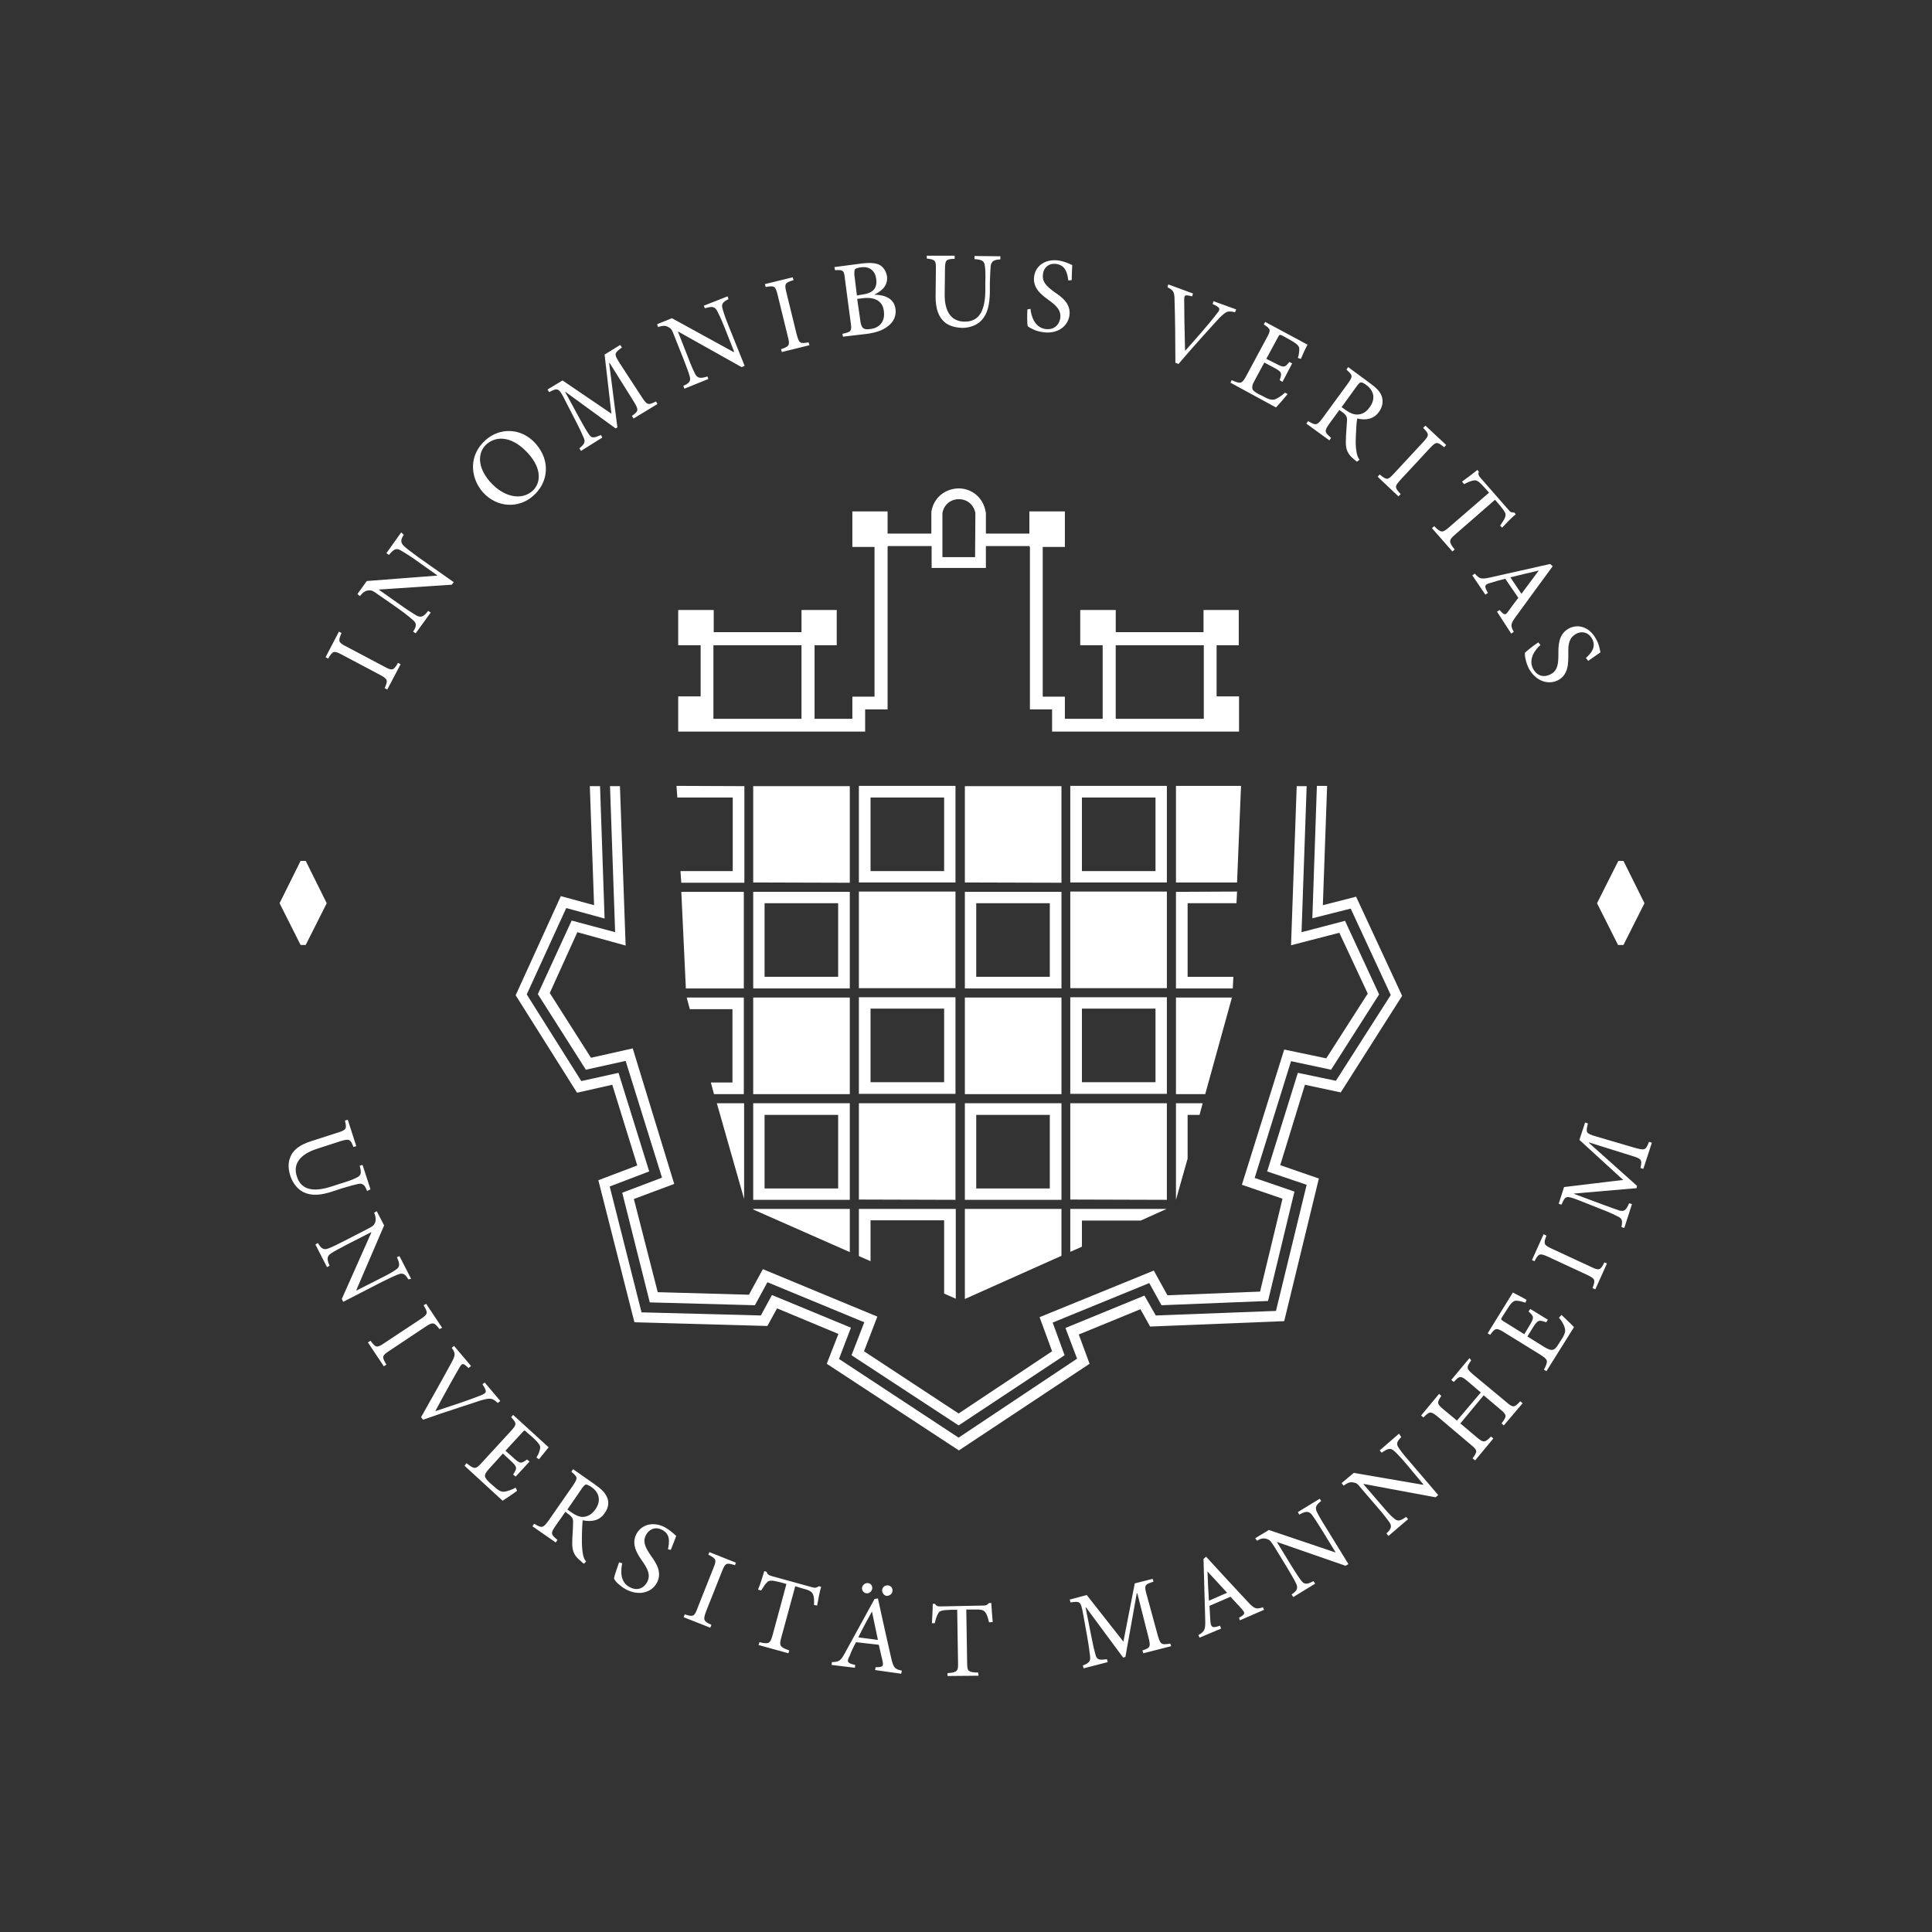 <svg version="1.2" xmlns="http://www.w3.org/2000/svg" viewBox="0 0 680 680" width="680" height="680">
	<rect x="0" y="0" width="680" height="680" fill="#333333" stroke="none"/>
	<title>Uni_Mannheim_Logo-svg</title>
	<style>
		.s0 { fill: #ffffff } 
	</style>
	<g id="Layer_00000101818396584647793300000015787946240738371471_">
		<path id="Layer" fill-rule="evenodd" class="s0" d="m436.1 245.1v12.4h-65.8v-7.8h-7.8v-57.3h-0.2v-0.2h-15.3v7.7h-19.1v-7.7h-15.4v0.2h-0.1v57.3h-7.9v7.8h-65.8v-12.4h7.9v-18h-7.9v-12.4h12.5v7.8h30.9v-7.8h12.4v12.4h-7.8v25.9h13.3v-7.8h7.8v-52.7h-7.8v-12.5h12.4v7.8h15.4v-7.6c0.7-4.8 4.6-8.2 9.6-8.3 4.8 0 8.7 3.4 9.5 8.2l0.1 0.3v7.4h15.3v-7.8h12.5v12.5h-7.8v52.7h7.8v7.8h13.3v-25.9h-7.9v-12.4h12.5v7.8h30.9v-7.8h12.4v12.4h-7.8v18zm-185 7.9h31v-25.9h-31zm92.2-72.5c-0.6-2.8-2.8-4.8-5.8-4.8-3 0-5.3 2-5.8 4.9v15.5h11.5zm80.4 72.5v-25.9h-31v25.9z"/>
		<path id="Layer_00000180359438658771991860000008880085421361320880_" class="s0" d="m468.5 376.5l16.9-26.5-12-25.9-15.3 4 1.8-51.4h-3.5l-2 56 17-4.4 10 21.4-14.6 22.8-14.8-3.1-14.9 47.6 14.3 4.9-7.9 32.7-32.6 1.3-4.8-8.7-40.2 16.4 4.4 12-32.9 21.9-33.3-21.9 4.7-12.2-40.3-16.7-4.9 9-32.1-0.9-8.4-32.8 14.2-5.3-14.6-47.7-14.7 3.3-14.5-22.8 9.7-21.4 17 4.7-2-56.1h-3.5l1.8 51.4-15.3-4.1-11.9 25.9 16.9 26.6 14-3.1 12.8 41.1-14 5.3 9.7 38.6 37 1 4.4-8.1 34.1 14.1-4.5 11.6 37.7 24.7 37.3-24.7-4.2-11.5 34-13.9 4.3 7.8 37.5-1.5 9.3-38.5-14-4.8 12.8-41.1z"/>
		<path id="Layer_00000001662772681239852150000005439016534444197511_" class="s0" d="m471.9 384.5l21.6-34-16.2-34.9-11.7 3 1.5-42h-3.6l-1.6 46.6 13.5-3.4 14.1 30.4-19.3 30.2-13.4-2.8-10.8 34.7 13.9 4.7-10.8 44.4-42.3 1.6-4-7-27.8 11.4 4.1 10.8-41.7 27.8-42.1-27.7 4.2-11-27.8-11.5-3.9 7.2-42-1.1-11.2-44.3 13.9-5.3-10.8-34.7-13.1 2.9-19.2-30.5 13.9-30.4 13.5 3.7-1.6-46.6h-3.6l1.5 41.9-11.7-3.2-15.9 34.9 21.6 34.3 12.4-2.8 8.8 28.4-13.7 5.2 12.7 50 46.8 1.3 3.4-6.2 21.6 9-4.1 10.5 46.5 30.5 46-30.5-3.8-10.3 21.7-8.9 3.4 6.1 47.2-1.9 12.2-50.2-13.6-4.7 8.7-28.3z"/>
		<path id="Layer_00000046321042681197044790000014225460924413603236_" class="s0" d="m239.8 313.9l1.6 34h20.4v-34z"/>
		<path id="Layer_00000160877069889751399690000003100467049362029725_" fill-rule="evenodd" class="s0" d="m265.1 313.9h34v34h-34zm4 29.9h25.9v-25.9h-25.9z"/>
		<path id="Layer_00000050651759535233284850000010650401427755683481_" class="s0" d="m413.9 313.9v34h20l0.2-4.1h-16.1v-25.9h17.2l0.2-4.1z"/>
		<path id="Layer_00000174559706900930759320000010893793892057388173_" class="s0" d="m252.3 388.3l9.6 33.7v-33.7z"/>
		<path id="Layer_00000163069014115584389210000007629191764046038171_" class="s0" d="m302.3 422.2l34 0.1v-34h-34z"/>
		<path id="Layer_00000036958977485943358210000000311801121419192710_" class="s0" d="m376.7 422.2l34 0.1v-34h-34z"/>
		<path id="Layer_00000143609541145100746580000007266757791499122111_" fill-rule="evenodd" class="s0" d="m265.1 388.3h34v34h-34zm4 30h25.9v-25.9h-25.9z"/>
		<path id="Layer_00000105388724371924253920000017587650130231664527_" class="s0" d="m413.9 388.3v34l4.1-14.5v-15.4h4.2l1.1-4.1z"/>
		<path id="Layer_00000067222094519157732310000001689892495898875023_" fill-rule="evenodd" class="s0" d="m339.6 388.3h34v34h-34zm4 30h25.9v-25.9h-25.9z"/>
		<path id="Layer_00000044158514055835132600000014733260245949201582_" class="s0" d="m265.1 385.1h34v-34h-34z"/>
		<path id="Layer_00000093150574864604319630000016300474278806920619_" class="s0" d="m413.9 351.1v34h10.3l9.4-34z"/>
		<path id="Layer_00000096754237325056964570000015014987759278196621_" class="s0" d="m241.7 351.1l1.1 4.1h15v25.8h-7.6l1.1 4.1h10.5v-34z"/>
		<path id="Layer_00000136385847663824732650000014665890278187384205_" class="s0" d="m265.1 310.6l34 0.1v-34h-34z"/>
		<path id="Layer_00000183208093965079710120000010611330103623709072_" class="s0" d="m413.9 276.6v34h21.5l1.4-34z"/>
		<path id="Layer_00000168835887293200269010000005982671349261514124_" class="s0" d="m302.3 347.8h34v-34h-34z"/>
		<path id="Layer_00000085942165785886237090000007046979049800071553_" class="s0" d="m376.7 347.8h34v-34h-34z"/>
		<path id="Layer_00000085247980854048194560000013484633599017696671_" fill-rule="evenodd" class="s0" d="m339.6 313.9h34v34h-34zm4 29.9h25.9v-25.9h-25.9z"/>
		<path id="Layer_00000026126142434807774610000017017780112706475414_" class="s0" d="m339.6 385.1h34v-34h-34z"/>
		<path id="Layer_00000009557768366375211340000013014536889356819390_" fill-rule="evenodd" class="s0" d="m302.3 351h34v34h-34zm4.1 29.9h25.9v-25.9h-25.9z"/>
		<path id="Layer_00000167356840951705715590000005880237040637921470_" fill-rule="evenodd" class="s0" d="m376.7 351h34v34h-34zm4.1 29.9h25.9v-25.9h-25.9z"/>
		<path id="Layer_00000122710564905386499210000014401522849175856798_" class="s0" d="m339.6 310.6l34 0.1v-34h-34z"/>
		<path id="Layer_00000128471139690865993960000013875184093268453521_" fill-rule="evenodd" class="s0" d="m302.3 276.6h34v34h-34zm4.1 30h25.9v-25.9h-25.9z"/>
		<path id="Layer_00000093881342696520144010000004276591269120159371_" fill-rule="evenodd" class="s0" d="m376.7 276.6h34v34h-34zm4.1 30h25.9v-25.9h-25.9z"/>
		<path id="Layer_00000129190190562911375310000015221760172291868305_" class="s0" d="m238.1 276.6l0.3 4.1h19.5v25.9h-18.4l0.3 4.1h22.2v-34z"/>
		<path id="Layer_00000041981634645553583980000005539120002821752487_" class="s0" d="m265.1 425.5v0.2l34 15v-15.2z"/>
		<path id="Layer_00000075154994196772312500000014093109597694221742_" class="s0" d="m339.6 425.5v31.7l34-15.2v-16.5z"/>
		<path id="Layer_00000043447069445328812940000017996282342292555678_" class="s0" d="m302.3 425.5v16.6l4.1 1.8v-14.4h25.9v25.8l4.1 1.8v-31.6z"/>
		<path id="Layer_00000011718588809037504740000000824328795971043724_" class="s0" d="m376.7 425.5v15.1l4.1-1.8v-9.2h20.7l9.1-4.1z"/>
		<path id="Layer_00000132052858714506551230000007442960396097095816_" class="s0" d="m105.8 303l-7.4 14.9 7.4 14.7h1.8l7.4-14.7-7.4-14.9z"/>
		<path id="Layer_00000005952108773647081220000002205780005022444950_" class="s0" d="m578.8 317.9l-7.4-14.9h-1.8l-7.5 14.9 7.4 14.7h1.9z"/>
		<path id="Layer_00000140712595783771526030000000895939018001393286_" fill-rule="evenodd" class="s0" d="m129.2 419.2c-0.8-2.2-1.6-2.8-3.1-2.5-1 0.2-2.6 0.6-5.9 1.6l-3 1c-4.2 1.4-7.5 1.7-10.4 0.3-2.2-1.1-3.8-3.3-4.6-5.7-0.7-2.2-0.9-4.4-0.1-6.4 0.9-2.7 3.4-4.6 7.6-5.9l9-2.9c3.3-1 3.4-1.4 2.7-4.3l1-0.3 3 9.3-1 0.3c-1.1-2.8-1.4-3-4.7-2l-8.3 2.7c-5.8 1.9-8.4 5.3-6.9 9.7 1.6 5.2 6.6 5.4 12.5 3.4l2.8-0.9c3.3-1 4.8-1.6 5.9-2.2 1.4-0.7 1.6-1.6 0.9-4.1l1-0.3 2.8 8.6zm14.5 31.1c-1-1.8-1.9-2.4-3.4-1.8-1.1 0.4-2.7 1.1-5.9 2.7l-13.6 7-0.5-1 10.4-23.4-0.1-0.1-8.4 4.3c-3.1 1.6-4.7 2.5-5.6 3.1-1.6 1-1.6 2.1-0.6 4.4l-0.9 0.5-4.1-8 0.9-0.5c1.1 1.9 2 2.6 3.7 1.9 1.1-0.4 2.8-1.2 5.9-2.8l7.4-3.8c2.5-1.3 2.6-1.4 3.1-2.4 0.4-1.1 0.3-2-0.3-3.6l0.9-0.5 2.6 5-9.8 22.8 0.1 0.1 8.3-4.2c3.2-1.6 4.7-2.5 5.5-3.1 1.5-0.9 1.5-2 0.4-4.4l0.9-0.4 4.1 8zm-14.2 22.2l0.9-0.6c1.9 2.5 2.2 2.6 4.9 0.8l12.7-8.4c2.7-1.8 2.7-2.2 1.1-4.9l0.9-0.5 5.6 8.4-0.9 0.5c-1.9-2.4-2.3-2.6-5-0.8l-12.6 8.4c-2.8 1.8-2.7 2.2-1.1 4.9l-0.9 0.6zm45.7 21.3c-1.9-1.7-2.4-1.9-6-0.9-2.5 0.9-12.5 4-20.3 6.8l-0.7-0.9c3.6-6.4 7.9-14 10.7-19.2 1.5-2.7 1.4-3.4 0.1-5.2l0.8-0.7 6 7.1-0.9 0.7c-1.9-1.8-2.2-1.8-3.1-0.3-1.5 2.5-5.3 9.3-8.6 15.5 4.9-1.6 12.4-4.1 16.1-5.6 2.1-0.9 2.2-1.2 0.5-3.9l0.8-0.6 5.5 6.5zm6.8 30.9c-1 0.8-4.1 2.9-5.1 3.5l-13.4-12.3 0.7-0.9c2.8 2.2 3.2 2.2 5.3-0.1l10.2-11.1c2.3-2.5 2.2-2.8 0.2-5l0.7-0.8 12.5 11.4c-0.6 0.7-2.2 2.8-3.4 4.2l-0.9-0.6c0.9-1.4 1.1-2.2 1.3-3.2 0.2-0.9-0.4-1.8-2.4-3.7l-2.2-1.9c-0.9-0.9-0.9-0.9-1.7 0l-5.9 6.4 2.7 2.4c2.5 2.3 2.8 2.2 4.9 0.7l0.9 0.7-4.9 5.3-0.9-0.7c1.5-2.3 1.5-2.7-0.9-4.9l-2.7-2.5-4.8 5.3c-1.2 1.3-1.6 2.1-1.5 2.8 0.3 0.9 1.2 1.8 2.6 3 2.2 2 3.1 2.5 4.4 2.3 1-0.2 2.4-0.6 3.8-1.4zm23.5 25.7c-0.3-0.3-0.7-0.5-1-0.9-2.2-1.7-3.1-3.3-3.1-6.3 0-2.3 0.3-5 0.3-7.2 0.1-1.3-0.2-2.1-1.8-3.2l-0.9-0.7-3.5 5c-1.8 2.6-1.6 3 0.7 4.9l-0.6 0.9-8.2-5.7 0.6-0.9c2.7 1.6 3.1 1.6 5-1l8.7-12.5c1.8-2.7 1.6-2.9-0.6-4.8l0.6-0.9 7.7 5.4c2.3 1.6 3.6 2.9 4.3 4.6 0.7 1.6 0.5 3.6-0.9 5.5-1.8 2.7-4.7 3.1-7.7 2.5-0.2 1.4-0.3 4.4-0.3 6.5 0 2.4 0.1 3.7 0.3 5 0.2 1.6 0.7 2.4 1.2 3zm-4.4-18.1c1.6 1.1 2.8 1.6 4.1 1.6 1.8-0.1 3.2-1 4.4-2.7 2.3-3.4 0.9-6.2-1.4-7.8-0.9-0.6-1.6-0.9-1.9-0.9-0.3 0-0.7 0.3-1.3 1.1l-5.3 7.7zm34 13c0.5-2.5 0.9-5.3-2-6.8-2.6-1.4-4.7-0.1-5.7 1.7-1.3 2.4-0.3 4.4 1.6 7.2 1.9 2.7 4.2 5.9 2.2 9.7-1.9 3.5-6.4 4.7-10.9 2.3-1.4-0.7-2.2-1.6-3-2.2-0.7-0.7-1-1.2-1.2-1.6 0.1-0.9 1.2-4 1.8-5.7l1.1 0.3c-0.5 2.4-0.9 6.6 2.6 8.4 2.5 1.4 4.9 0.6 6.2-1.8 1.3-2.5 0.1-4.7-1.7-7.3-1.6-2.3-4.1-5.8-2.1-9.6 1.7-3.2 5.8-4.6 10.1-2.3 1.6 0.9 2.8 2 3.9 3-0.5 1.3-1 2.7-1.9 4.9zm5.5 23.9l0.4-1c2.9 0.9 3.4 0.9 4.5-2.2l5.6-14.1c1.2-2.9 1-3.3-1.8-4.7l0.4-0.9 9.3 3.7-0.3 0.9c-3-0.9-3.4-0.9-4.6 2.2l-5.6 14.1c-1.1 3-0.9 3.4 1.9 4.7l-0.4 1zm45.9-4.3c0.1-1.9 0-2.9-0.3-3.6-0.4-1-0.9-1.5-3.7-2.2l-2.6-0.8-4.9 18c-0.8 2.9-0.6 3.4 2.8 4.6l-0.3 1-10.5-2.9 0.3-1c3.4 0.8 3.8 0.4 4.6-2.4l4.9-18.1-2.2-0.6c-3.1-0.8-3.9-0.7-4.6 0-0.6 0.5-1.2 1.5-2.1 2.9l-1.1-0.3c0.9-2.2 1.6-4.5 2.2-6.5l0.8 0.2c0.3 0.9 0.7 1.2 1.7 1.5l14.5 4c1 0.3 1.4 0.1 2.2-0.4l0.8 0.2c-0.5 1.7-1 4.4-1.4 6.6zm21.5 22.9l0.2-1c2.4 0 2.8-0.3 2.5-1.8-0.3-1.6-0.9-3.7-1.4-6.1l-8-0.9c-0.9 1.6-1.6 3.1-2.2 4.7-1.2 2.2-0.9 2.7 1.9 3.3l-0.1 1-8.2-1 0.1-1c2.4-0.1 3-0.2 4.7-3.4l10.3-18.8 1.2-0.2c1.5 6.8 3.1 14.2 4.7 21.1 0.8 3.4 1.3 3.8 3.7 4.3l-0.2 1.1zm-1.1-20.6c-1.7 3-3.4 6.2-4.8 9.1l6.9 0.9zm7.2-7.1c-0.1 0.9-1 1.6-2 1.6-0.9-0.1-1.7-1-1.6-2.1 0.1-1 1-1.7 2-1.6 1.1 0.1 1.8 1 1.6 2.1zm-7.1-0.9c-0.2 0.9-1 1.7-2 1.6-1-0.1-1.7-1-1.6-2 0.2-1 1.1-1.7 2.1-1.6 1 0.1 1.6 0.9 1.5 2zm41.1 11.8c-0.4-1.8-0.8-2.8-1.2-3.4-0.7-0.9-1.3-1.2-4.1-1.1h-2.7l0.3 18.7c0 3 0.3 3.4 3.9 3.5l0.1 1.1-10.9 0.1v-1c3.4-0.3 3.8-0.7 3.7-3.6l-0.3-18.7h-2.3c-3.2 0.1-4 0.4-4.4 1.3-0.4 0.6-0.8 1.7-1.2 3.4h-1c0.1-2.2 0.3-4.7 0.3-6.8h0.8c0.5 0.9 1 0.9 2.1 0.9l15-0.3c1 0 1.3-0.3 1.9-0.9h0.8c0.1 1.7 0.3 4.5 0.5 6.7zm54.3 10.9l-0.3-1c2.9-1 3-1.2 2-5.1l-3.8-15h-0.2l-4 22.4-0.8 0.2-13.1-17.7-0.1 0.1 2.1 10.6c0.6 3.1 1 4.7 1.4 6.1 0.5 1.8 1.5 1.8 4 1.5l0.3 1-8.5 2.2-0.3-1c2.1-0.8 2.7-1.4 2.6-3-0.2-1.3-0.3-3-1-6.9l-1.4-7.8c-0.9-4.9-1-5-4.5-4.5l-0.3-1 6-1.6 12.9 16.4 4-20.5 6.3-1.6 0.3 1c-3.2 1-3.4 1.2-2.3 5l3.6 13.2c1.1 4 1.3 4.1 4.6 3.6l0.3 0.9zm34-11.6l-0.3-0.9c2.1-1.2 2.2-1.6 1.2-2.8-1-1.2-2.6-2.8-4.2-4.6l-7.4 3.2c0.1 1.8 0.2 3.4 0.3 5.2 0.2 2.5 0.7 2.7 3.4 1.8l0.4 1-7.6 3.2-0.4-0.9c2.1-1.3 2.5-1.7 2.4-5.3l-0.6-21.5 0.9-0.8c4.7 5.1 9.9 10.8 14.7 15.9 2.4 2.5 2.9 2.7 5.3 1.9l0.4 0.9zm-11.4-17.2c0.1 3.4 0.3 7 0.5 10.3l6.4-2.8zm40-24.8c-1.7 1.3-2.2 2.2-1.6 3.6 0.5 1.1 1.3 2.6 3.2 5.6l8 13-1 0.6-24.2-8.4 5 8.2c1.8 2.9 2.8 4.4 3.5 5.3 1.1 1.6 2.2 1.5 4.4 0.3l0.6 0.9-7.7 4.7-0.6-0.9c1.8-1.2 2.4-2.2 1.6-3.8-0.5-1.1-1.4-2.7-3.2-5.7l-4.4-7.2c-1.5-2.3-1.6-2.4-2.6-2.8-1.2-0.4-2.1-0.3-3.6 0.6l-0.6-0.9 4.8-2.9 23.4 7.9h0.1l-4.9-8c-1.8-2.9-2.8-4.4-3.4-5.2-1.1-1.4-2.2-1.4-4.5-0.1l-0.5-0.9 7.7-4.7zm28.2-22.5c-1.5 1.5-1.9 2.4-0.9 3.8 0.6 0.9 1.6 2.3 4 5l9.9 11.6-0.9 0.8-25.3-4.7-0.1 0.1 6.2 7.2c2.3 2.7 3.5 4 4.4 4.7 1.4 1.3 2.3 1.1 4.4-0.4l0.7 0.8-6.9 5.9-0.7-0.9c1.6-1.5 2.1-2.5 0.9-4.1-0.7-0.9-1.7-2.4-4.1-5.1l-5.4-6.3c-1.8-2.2-1.9-2.2-3-2.4-1.2-0.3-2.1 0.1-3.5 1.1l-0.7-0.9 4.3-3.6 24.4 4.2 0.1-0.1-6-7.2c-2.2-2.6-3.5-3.9-4.3-4.6-1.3-1.2-2.2-0.9-4.4 0.6l-0.7-0.8 6.8-5.9zm24.6-27c-1.7 2.5-1.8 2.8 0.6 4.9l11.8 9.8c2.4 2.1 2.8 1.9 4.9-0.3l0.8 0.7-6.6 7.8-0.8-0.7c1.9-2.6 2-2.9-0.5-5l-5.8-4.9-8.2 9.9 5.8 4.9c2.4 2 2.8 1.9 5-0.3l0.8 0.7-6.4 7.7-0.9-0.7c1.8-2.5 1.8-2.8-0.6-4.8l-11.7-9.9c-2.5-2-2.8-1.9-5 0.3l-0.8-0.7 6.3-7.6 0.8 0.7c-1.6 2.4-1.6 2.8 0.8 4.8l4.7 3.9 8.4-9.9-4.7-4c-2.4-2-2.8-1.9-4.8 0.3l-0.9-0.7 6.4-7.7zm31.8-16c0.9 0.9 3.6 3.4 4.4 4.3l-9.7 15.5-0.9-0.5c1.6-3.1 1.5-3.5-1.1-5.2l-12.8-7.9c-2.9-1.8-3.2-1.6-5 0.8l-0.9-0.5 8.9-14.4c0.8 0.5 3.1 1.6 4.8 2.6l-0.4 1c-1.6-0.5-2.4-0.7-3.4-0.7-0.9 0.1-1.7 0.8-3.1 3.1l-1.6 2.5c-0.6 0.9-0.6 1 0.3 1.6l7.4 4.6 1.8-3c1.8-2.9 1.6-3.3-0.3-5l0.6-0.9 6.2 3.8-0.6 0.9c-2.6-0.9-2.9-0.9-4.7 1.9l-1.9 3.1 6.1 3.8c1.6 0.9 2.3 1.1 3.1 0.8 0.8-0.3 1.5-1.5 2.5-3.1 1.6-2.4 1.8-3.4 1.4-4.7-0.3-0.9-0.9-2.2-2-3.4zm11.9-9l-1-0.4c1.1-2.9 1-3.3-1.9-4.7l-13.8-6.4c-2.9-1.3-3.3-1.1-4.7 1.6l-0.9-0.4 4.1-9.1 1 0.5c-1.1 2.8-1 3.3 1.9 4.6l13.8 6.4c2.9 1.4 3.3 1.2 4.7-1.6l0.9 0.4zm16.9-42.4l-1-0.3c0.6-3 0.5-3.2-3.4-4.4l-14.7-4.6-0.1 0.1 17 15.2-0.2 0.8-22 1.9v0.1l10.2 3.8c2.9 1.1 4.5 1.6 5.9 2.1 1.7 0.4 2.3-0.3 3.3-2.6l1 0.3-2.7 8.4-1-0.3c0.4-2.2 0.3-3-1.2-3.7-1.2-0.6-2.7-1.4-6.4-2.8l-7.3-2.9c-4.7-1.8-4.8-1.7-6.2 1.5l-1-0.3 1.9-5.9 20.8-2.5-15.4-14.1 2-6.1 1 0.3c-0.8 3.3-0.8 3.5 2.9 4.6l13.3 3.9c3.9 1.1 4.1 1 5.3-2l1 0.3z"/>
		<path id="Layer_00000091012972245709913080000011563735302076854952_" fill-rule="evenodd" class="s0" d="m136.3 242.7l-0.9-0.5c1.2-2.8 1.1-3.2-1.7-4.7l-13.4-7.1c-2.8-1.5-3.2-1.3-4.8 1.4l-0.9-0.5 4.7-9 0.9 0.5c-1.2 2.8-1.2 3.3 1.6 4.7l13.4 7.1c2.9 1.6 3.3 1.4 4.9-1.3l0.9 0.5zm5.8-54.5c-1.1 1.8-1.2 2.8 0.1 4 0.8 0.8 2.2 1.8 5 3.9l12.5 8.8-0.7 0.9-25.6 1.7v0.1l7.8 5.5c2.8 2 4.4 2.9 5.3 3.5 1.7 0.9 2.6 0.5 4.2-1.6l0.9 0.6-5.3 7.3-0.9-0.6c1.2-1.8 1.4-2.9-0.1-4.1-0.9-0.8-2.2-1.9-5.1-4l-6.9-4.8c-2.2-1.6-2.4-1.6-3.5-1.6-1.2 0.1-2 0.6-3.1 2l-0.9-0.7 3.3-4.6 24.7-1.9 0.1-0.1-7.6-5.4c-2.8-2-4.4-2.8-5.3-3.4-1.5-0.9-2.4-0.4-4.1 1.6l-0.9-0.6 5.2-7.3zm46.4-32.1c5.4 6.1 4.5 13.7-0.8 18.4-5.2 4.6-12.8 4.2-17.7-1.2-4.5-5.1-5.2-13 0.9-18.4 4.9-4.4 12.5-4.5 17.6 1.2zm-16 13.5c4.7 5.3 10.9 6.7 14.9 3.2 3-2.7 3.4-7.8-1.5-13.2-5.3-5.9-11-6.5-14.7-3.2-3.1 2.8-3.3 8 1.3 13.2zm50.5-22.3l-0.6-0.9c2.5-1.8 2.5-2.1 0.4-5.5l-8.2-13.1h-0.2l2.9 22.6-0.6 0.4-17.7-12.9h-0.1l5.2 9.6c1.5 2.7 2.3 4.1 3.2 5.4 1 1.5 1.9 1.2 4.2 0.2l0.5 0.9-7.5 4.7-0.6-0.9c1.7-1.4 2.2-2.1 1.6-3.6-0.5-1.2-1.2-2.8-3-6.3l-3.6-7c-2.2-4.4-2.5-4.5-5.6-2.9l-0.6-0.9 5.3-3.2 17.2 11.7-2.4-20.8 5.5-3.4 0.6 0.9c-2.7 2-2.9 2.2-0.8 5.5l7.5 11.5c2.2 3.4 2.4 3.4 5.3 2l0.5 0.9zm33.4-42c-1.9 0.9-2.6 1.7-2.1 3.3 0.3 1.1 0.8 2.8 2.1 6l5.7 14.2-1.1 0.4-22.3-12.5h-0.1l3.5 8.9c1.2 3.2 2 4.9 2.5 5.9 0.9 1.7 1.9 1.8 4.4 1l0.3 0.9-8.4 3.4-0.4-1c2.1-0.9 2.8-1.7 2.2-3.5-0.3-1.1-0.9-2.8-2.2-6.1l-3.1-7.8c-1-2.6-1.1-2.7-2.2-3.3-1-0.6-1.9-0.5-3.6 0l-0.3-1 5.2-2.1 21.7 11.9 0.2-0.1-3.4-8.6c-1.3-3.3-2.1-4.8-2.6-5.8-0.9-1.6-1.8-1.6-4.3-0.9l-0.4-0.9 8.4-3.3zm18.8 18.6l-0.3-1c2.9-1 3.2-1.3 2.4-4.4l-3.6-14.7c-0.8-3.2-1.1-3.3-4.2-2.8l-0.3-1 9.8-2.4 0.3 1c-3 0.9-3.3 1.2-2.5 4.4l3.6 14.7c0.9 3.2 1.1 3.3 4.2 2.8l0.3 1zm32.5-20.2c3.9 0.1 7.1 1.4 7.5 5.2 0.3 2.4-0.8 4.6-2.8 6-1.7 1.4-4.3 2.2-7.2 2.6l-8.5 1-0.2-1c3.1-0.7 3.4-0.9 2.9-4.1l-2-15.1c-0.3-3.1-0.5-3.4-3.5-3.2l-0.2-1.1 9.9-1.3c2.8-0.3 4.7-0.1 5.9 0.5 1.5 0.8 2.4 2.3 2.7 4.1 0.4 3.6-2.4 5.4-4.5 6.4zm-4.4 0c4.1-0.5 5.5-2.3 5.1-5.5-0.3-2.7-2.2-4.6-5.4-4.1-0.9 0.1-1.7 0.3-2 0.6-0.3 0.3-0.3 0.8-0.3 1.9l0.9 7.4zm-0.5 9.1c0.3 2.7 1.2 3.4 3.5 3 2.9-0.3 5.3-2.3 4.8-6.2-0.4-3.8-3.3-5.2-7.8-4.6l-1.6 0.2zm49.3-21.5c-2.2 0.1-3.1 0.6-3.4 2.2-0.1 1-0.2 2.7-0.3 6.1v3.2c-0.1 4.5-0.8 7.7-3 10-1.7 1.8-4.3 2.6-6.8 2.6-2.2-0.1-4.4-0.6-6-1.9-2.2-1.8-3.3-4.7-3.3-9.1l0.1-9.5c0.1-3.4-0.3-3.5-3.2-3.9v-1h9.8v1.1c-3 0.1-3.4 0.3-3.4 3.8l-0.1 8.6c-0.1 6.1 2.3 9.7 7 9.7 5.5 0.1 7.2-4.5 7.3-10.7v-2.9c0.1-3.4 0-5.1-0.2-6.2-0.2-1.6-1-2-3.6-2.2v-1.1l9.1 0.1zm23.9 7.4c-0.3-2.5-0.9-5.3-4.2-5.8-2.8-0.4-4.5 1.5-4.7 3.5-0.4 2.8 1.2 4.3 3.9 6.3 2.8 1.9 6 4.2 5.4 8.4-0.6 3.9-4.4 6.6-9.4 5.8-1.6-0.2-2.8-0.7-3.6-1.1-0.9-0.4-1.4-0.8-1.7-1-0.2-0.9-0.2-4.1-0.1-5.9l1.1-0.2c0.2 2.4 1.4 6.5 5.2 7.1 2.8 0.4 4.8-1.1 5.3-3.9 0.3-2.8-1.5-4.4-4.1-6.3-2.2-1.6-5.8-4.1-5.1-8.4 0.5-3.6 3.9-6.2 8.7-5.5 1.7 0.3 3.3 0.9 4.7 1.6-0.1 1.4-0.1 2.8-0.2 5.3zm58.7 11.2c-2.6-0.6-3.1-0.4-5.7 2.2-1.8 2-8.9 9.7-14.2 16l-1.1-0.4c0-7.4-0.1-16.1-0.3-22.1 0-3-0.5-3.5-2.5-4.5l0.3-1 8.7 3.2-0.3 1c-2.7-0.7-2.8-0.4-2.8 1.3 0 2.9 0.1 10.7 0.3 17.8h0.1c3.4-3.8 8.6-9.7 11-12.9 1.5-1.8 1.4-2.2-1.4-3.5l0.3-1 8 2.9zm18.5 28.8c-0.8 1-3.2 3.8-4.1 4.7l-16-8.7 0.4-0.9c3.2 1.4 3.6 1.3 5.1-1.4l7.2-13.4c1.6-2.9 1.5-3.2-1-4.8l0.5-0.9 14.9 8c-0.5 0.9-1.6 3.2-2.3 5l-1.1-0.3c0.5-1.6 0.5-2.5 0.5-3.4-0.1-0.9-0.9-1.7-3.3-3l-2.5-1.4c-1.1-0.5-1.2-0.5-1.7 0.5l-4.1 7.6 3.2 1.6c3 1.6 3.3 1.5 4.9-0.5l1 0.5-3.4 6.5-1-0.6c0.9-2.6 0.8-2.9-2.2-4.5l-3.2-1.7-3.4 6.3c-0.9 1.6-1 2.4-0.7 3.2 0.4 0.7 1.6 1.4 3.3 2.2 2.5 1.4 3.5 1.6 4.7 1.2 0.9-0.4 2.2-1.2 3.4-2.3zm24.4 23.8c-0.3-0.3-0.7-0.5-1-0.8-2.2-1.8-3-3.4-2.9-6.4 0-2.3 0.3-5 0.4-7.2 0.1-1.2-0.2-2-1.7-3.1l-1-0.7-3.5 4.8c-1.9 2.7-1.7 3 0.6 5l-0.6 0.9-8.1-5.9 0.6-0.9c2.7 1.6 3.1 1.6 5-0.9l9-12.3c1.9-2.7 1.7-2.9-0.5-4.9l0.6-0.9 7.6 5.6c2.2 1.6 3.6 2.9 4.2 4.6 0.6 1.7 0.4 3.7-0.9 5.5-1.9 2.7-4.7 3.1-7.7 2.4-0.3 1.4-0.4 4.4-0.5 6.5-0.1 2.4 0 3.6 0.2 5 0.2 1.5 0.6 2.3 1.1 3zm-4-18.2c1.6 1.1 2.8 1.6 4 1.6 1.9 0 3.3-0.9 4.5-2.6 2.4-3.3 1.1-6.1-1.2-7.8-0.9-0.7-1.5-0.9-1.9-0.9-0.3 0-0.7 0.3-1.3 1.1l-5.5 7.6zm11.3 23.5l0.7-0.8c2.5 2 2.8 2.1 5-0.3l10.3-11.1c2.2-2.4 2.2-2.8 0-5l0.8-0.8 7.3 6.8-0.7 0.8c-2.5-2-2.8-2-5 0.3l-10.3 11.1c-2.2 2.4-2.2 2.8 0 5.1l-0.8 0.8zm43.1 17.2c1.1-1.6 1.6-2.4 1.8-3.1 0.3-1.1 0-1.7-1.8-3.9l-1.8-2.1-14 12.2c-2.3 2-2.4 2.5-0.2 5.3l-0.8 0.7-7.2-8.2 0.8-0.7c2.4 2.4 2.9 2.4 5.2 0.4l14.1-12.2-1.6-1.8c-2.1-2.3-2.8-2.7-3.8-2.5-0.8 0.1-1.8 0.5-3.4 1.3l-0.7-0.9c1.8-1.3 3.8-2.8 5.4-4.1l0.5 0.6c-0.3 0.9-0.1 1.4 0.6 2.2l9.9 11.3c0.6 0.8 1 0.9 2 0.9l0.5 0.6c-1.4 1.1-3.3 3.1-4.8 4.7zm-1.1 30.3l0.9-0.6c1.6 1.8 2 1.9 2.9 0.7 0.9-1.3 2.2-3 3.7-5l-4.6-6.7c-1.7 0.4-3.4 0.9-5 1.4-2.4 0.6-2.5 1.1-1.1 3.6l-0.9 0.6-4.6-6.8 0.9-0.6c1.6 1.8 2.1 2.1 5.6 1.3l20.9-4.7 0.9 0.8c-4.1 5.6-8.7 11.8-12.8 17.5-2.1 2.8-2.1 3.4-0.9 5.6l-0.9 0.6zm14.7-14.5c-3.4 0.8-6.8 1.6-10 2.4l3.9 5.8zm16.6 30.8c1.8-1.7 3.7-3.8 2.2-6.7-1.4-2.6-3.9-2.8-5.7-1.8-2.4 1.4-2.8 3.5-2.7 6.9 0 3.4 0.1 7.4-3.6 9.4-3.5 1.8-7.9 0.3-10.3-4.1-0.7-1.4-1-2.6-1.2-3.5-0.2-0.9-0.2-1.6-0.2-2 0.6-0.7 3.2-2.7 4.7-3.7l0.8 0.9c-1.8 1.6-4.4 4.9-2.6 8.4 1.4 2.5 3.7 3.2 6.2 1.9 2.5-1.3 2.7-3.8 2.7-7 0-2.8-0.1-7.1 3.7-9.1 3.2-1.7 7.3-0.6 9.6 3.8 0.9 1.5 1.2 3.1 1.5 4.6-1.1 0.8-2.3 1.6-4.3 3z"/>
	</g>
</svg>